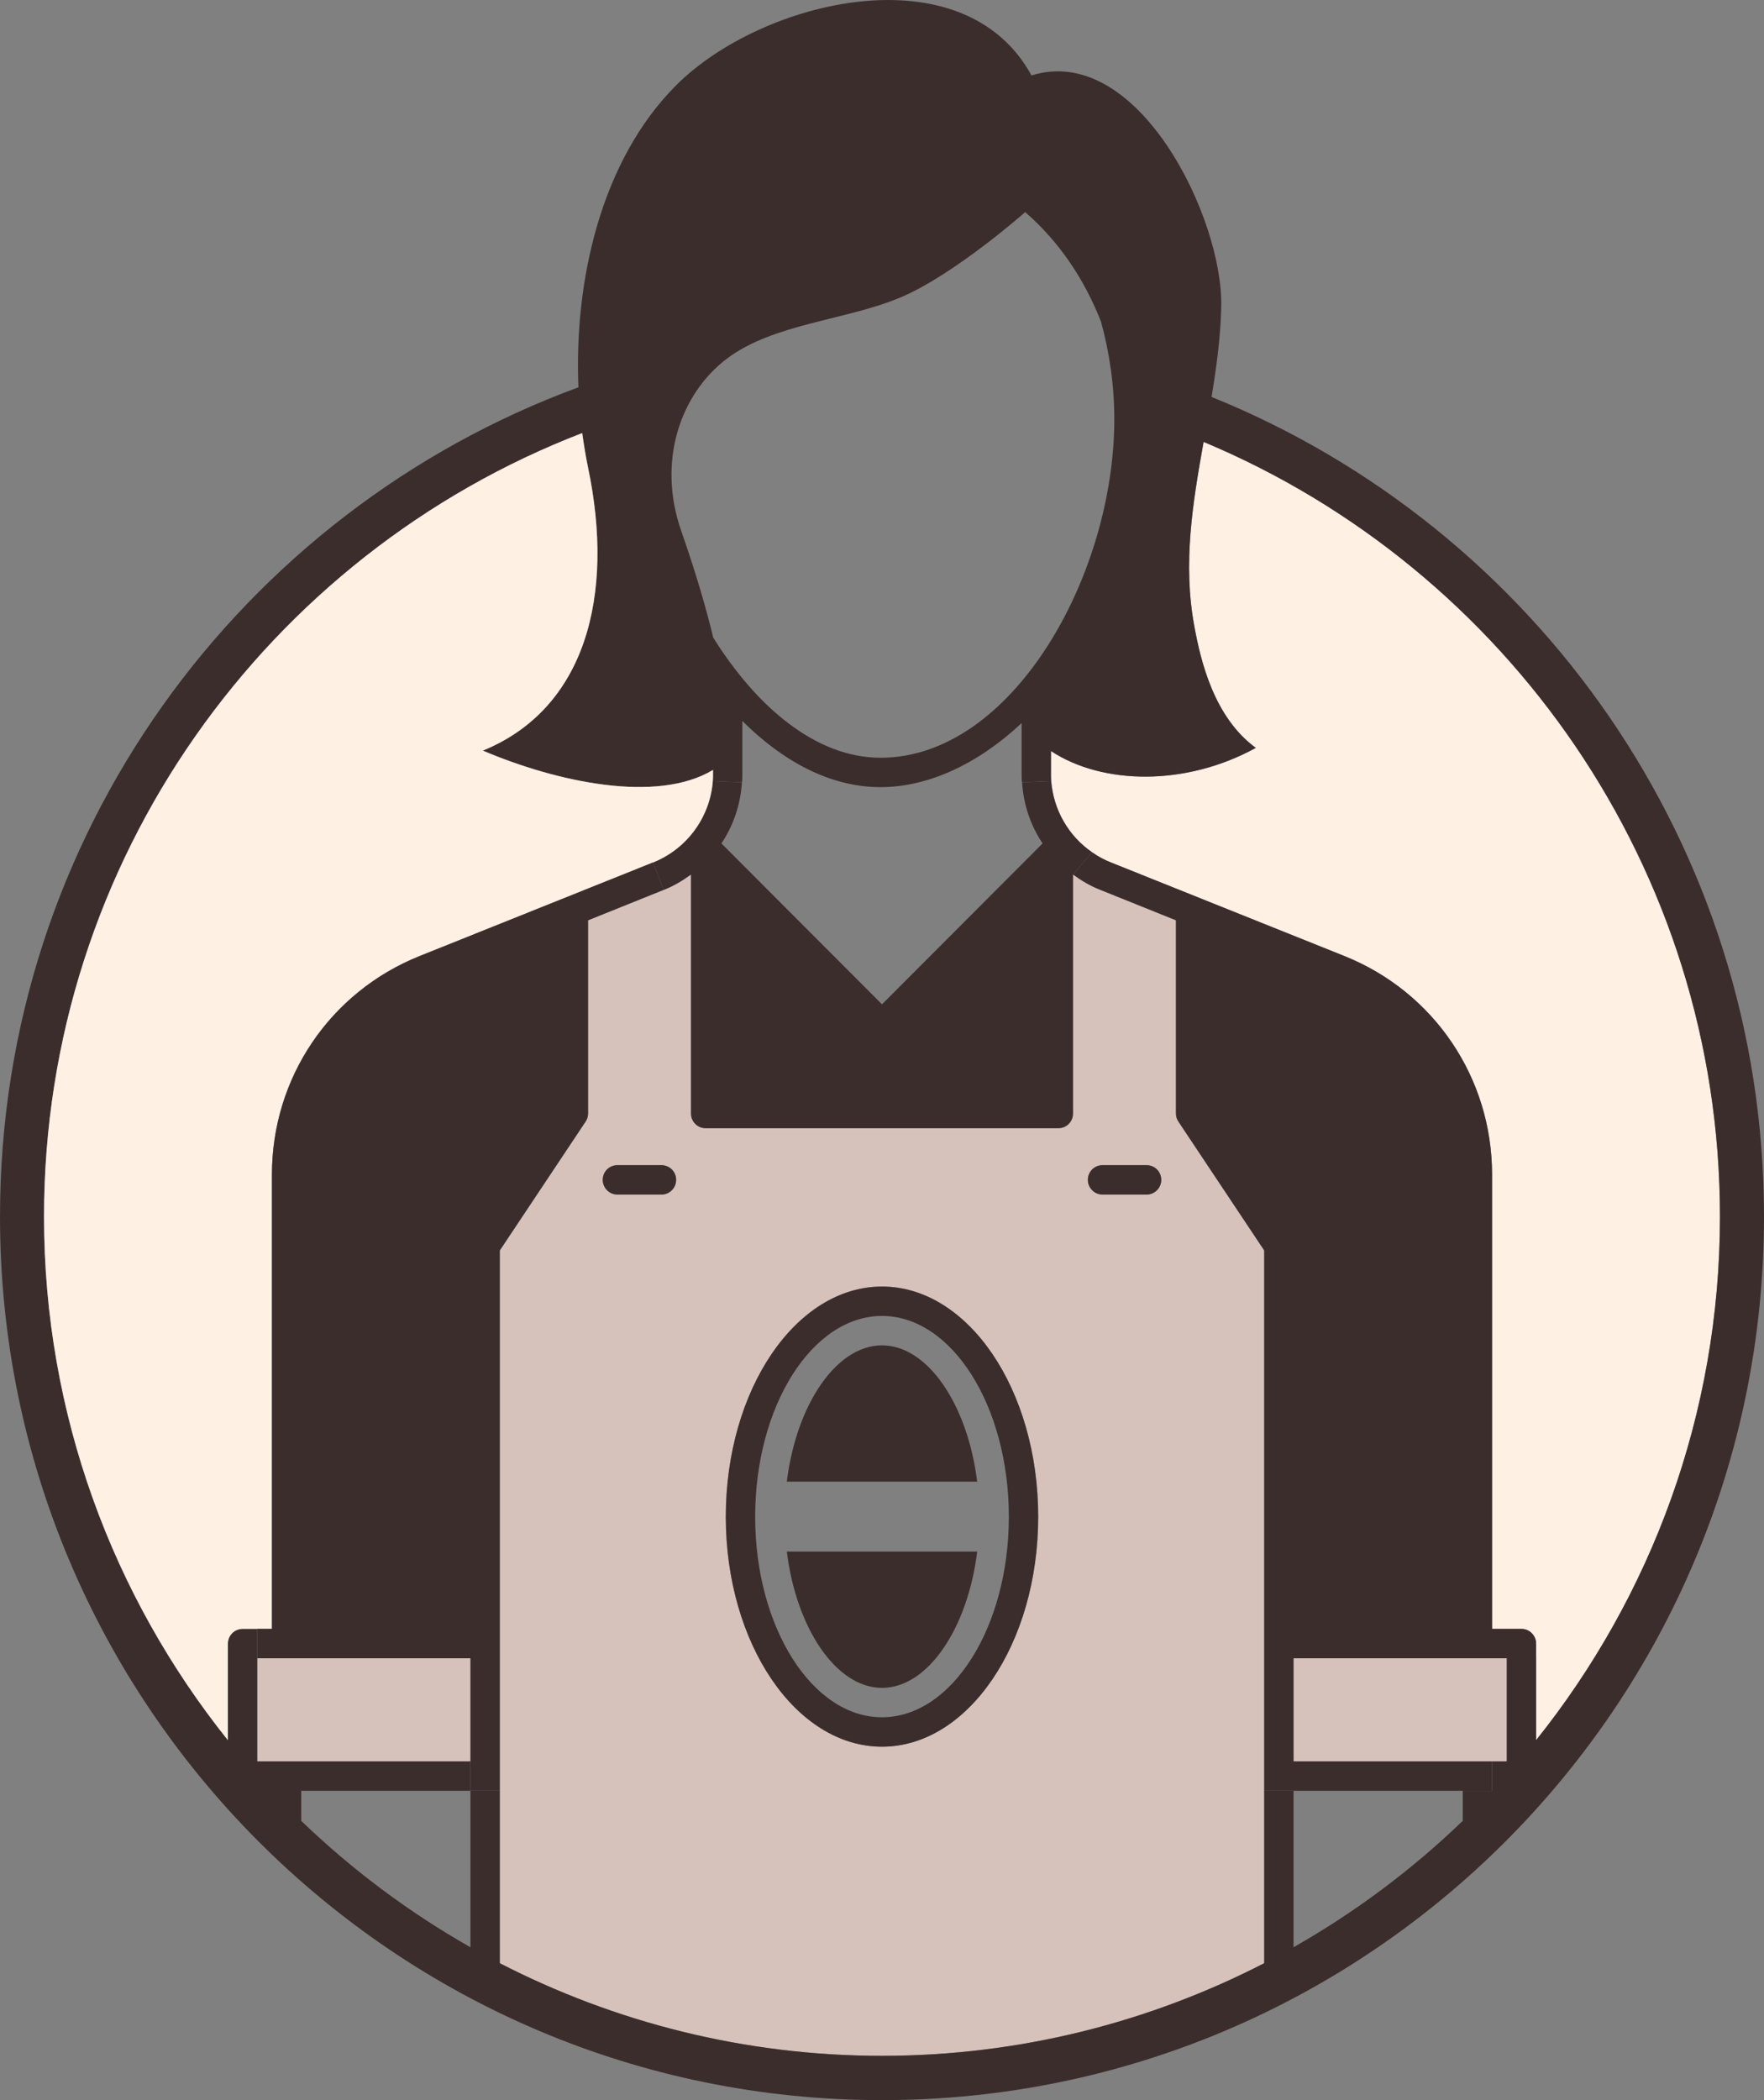 <?xml version="1.0" encoding="utf-8"?>
<!-- Generator: Adobe Illustrator 25.3.1, SVG Export Plug-In . SVG Version: 6.00 Build 0)  -->
<svg version="1.1" id="レイヤー_1" xmlns="http://www.w3.org/2000/svg" xmlns:xlink="http://www.w3.org/1999/xlink" x="0px"
	 y="0px" viewBox="0 0 84 100" style="enable-background:new 0 0 84 100;" xml:space="preserve">
<rect x="0" y="0" width="84" height="100" fill="#808080" stroke="none"/>
<style type="text/css">
	.st0{fill:#D6C2BB;}
	.st1{fill:#FFF0E4;}
	.st2{fill:#3C2D2D;}
</style>
<g id="XMLID_3_">
	<polygon class="st0" points="71.75,78.96 71.75,83.87 71.052,83.87 61.597,83.87 61.597,78.96 	"/>
	<rect x="12.25" y="78.96" class="st0" width="10.153" height="4.91"/>
	<path class="st0" d="M60.2,85.27v8.21c-5.461,2.81-11.651,4.41-18.2,4.41s-12.739-1.6-18.2-4.41v-8.21v-25.73l4.083-6.13
		c0.08-0.12,0.12-0.25,0.12-0.39v-9.2l3.604-1.45c0.469-0.18,0.899-0.44,1.298-0.73v11.38c0,0.39,0.309,0.7,0.699,0.7h16.792
		c0.389,0,0.699-0.31,0.699-0.7v-11.38c0.399,0.29,0.829,0.55,1.298,0.73l3.604,1.45v9.2c0,0.14,0.04,0.27,0.12,0.39l4.083,6.13
		V85.27z M55.298,56.181c0-0.39-0.309-0.7-0.699-0.7h-2.097c-0.389,0-0.699,0.31-0.699,0.7c0,0.38,0.309,0.7,0.699,0.7h2.097
		C54.988,56.881,55.298,56.561,55.298,56.181z M49.438,72.22c0-6.05-3.334-10.96-7.438-10.96s-7.438,4.91-7.438,10.96
		c0,6.04,3.334,10.95,7.438,10.95S49.438,78.26,49.438,72.22z M32.196,56.181c0-0.39-0.309-0.7-0.699-0.7h-2.097
		c-0.389,0-0.699,0.31-0.699,0.7c0,0.38,0.309,0.7,0.699,0.7h2.097C31.887,56.881,32.196,56.561,32.196,56.181z"/>
	<path class="st1" d="M81.903,57.931c0,9.42-3.285,18.09-8.755,24.93v-3.9v-0.7c0-0.38-0.309-0.7-0.699-0.7h-1.398v-21.63
		c0-4.61-2.765-8.7-7.038-10.41l-11.102-4.45c-0.329-0.13-0.629-0.29-0.908-0.49c-1.118-0.77-1.837-2.01-1.947-3.39
		c-0.01-0.12-0.01-0.23-0.01-0.35v-1.08c2.456,1.62,6.429,1.68,9.754-0.15c-1.997-1.46-2.626-4.15-2.925-5.78
		c-0.559-3-0.08-5.88,0.439-8.79C71.73,27.071,81.903,41.331,81.903,57.931z"/>
	<path class="st2" d="M57.694,18.901C73.108,25.131,84,40.251,84,57.931C84,81.16,65.191,100,42,100S0,81.16,0,57.931
		c0-18.14,11.471-33.579,27.544-39.489c-0.21-5.04,1.058-10.78,4.652-14.38c4.053-4.06,13.667-6.42,16.922-0.47
		c5.072-1.58,9.155,6.84,9.035,11.04C58.123,16.081,57.923,17.501,57.694,18.901z M73.148,82.86c5.471-6.84,8.755-15.51,8.755-24.93
		c0-16.6-10.173-30.86-24.589-36.889c-0.519,2.91-0.998,5.79-0.439,8.79c0.299,1.63,0.928,4.32,2.925,5.78
		c-3.324,1.83-7.298,1.77-9.754,0.15v1.08c0,0.12,0,0.23,0.01,0.35l-1.388,0.06c-0.02-0.13-0.02-0.27-0.02-0.41v-2.41
		c-2.067,1.94-4.443,3.05-6.719,3.05c-2.406,0-4.662-1.24-6.579-3.15v2.51c0,0.14,0,0.28-0.02,0.41l-1.388-0.06
		c0.01-0.12,0.01-0.23,0.01-0.35v-0.18c-2.666,1.61-7.428,0.58-10.962-0.92c4.892-2,6.29-7.38,5.012-13.47
		c-0.11-0.53-0.2-1.09-0.28-1.65c-14.965,5.76-25.627,20.31-25.627,37.309c0,9.42,3.285,18.09,8.755,24.93v-4.6
		c0-0.38,0.309-0.7,0.699-0.7h0.699v1.4v4.91h10.153v1.4h-8.057v1.43c2.416,2.33,5.121,4.35,8.057,6.02v-7.45H23.8v8.21
		c5.461,2.81,11.651,4.41,18.2,4.41s12.739-1.6,18.2-4.41v-8.21h1.398v7.45c2.935-1.67,5.641-3.69,8.057-6.02v-1.42h1.398
		c0,0,0,0,0.01-0.01h-0.01v-1.4h0.699v-4.91h1.398V82.86z M53.062,19.961c0-1.61-0.23-3.19-0.639-4.66
		c-0.779-1.98-1.967-3.78-3.604-5.2c0,0-3.364,2.97-5.91,4.05c-2.556,1.09-6.07,1.25-8.286,2.92c-2.216,1.67-3.344,4.88-2.186,8.2
		c0.699,2,1.188,3.69,1.527,5.09c2.037,3.26,4.862,5.72,7.967,5.72C48.2,36.081,53.062,27.411,53.062,19.961z M12.948,85.28v-0.01
		h-0.01C12.948,85.28,12.948,85.28,12.948,85.28z"/>
	<path class="st2" d="M73.148,78.26v0.7H71.75H61.597v4.91h9.454v1.4v0.01h-1.398v-0.01h-8.057H60.2v-25.73l-4.083-6.13
		c-0.08-0.12-0.12-0.25-0.12-0.39v-9.2l-3.604-1.45c-0.469-0.18-0.899-0.44-1.298-0.73l0.908-1.06c0.28,0.2,0.579,0.36,0.908,0.49
		l11.102,4.45c4.273,1.71,7.038,5.8,7.038,10.41v21.63h1.398C72.839,77.56,73.148,77.88,73.148,78.26z"/>
	<path class="st2" d="M54.599,55.481c0.389,0,0.699,0.31,0.699,0.7c0,0.38-0.309,0.7-0.699,0.7h-2.097
		c-0.389,0-0.699-0.32-0.699-0.7c0-0.39,0.309-0.7,0.699-0.7H54.599z"/>
	<path class="st2" d="M52.003,40.581l-0.908,1.06v11.38c0,0.39-0.309,0.7-0.699,0.7H33.604c-0.389,0-0.699-0.31-0.699-0.7v-11.38
		c-0.399,0.29-0.829,0.55-1.298,0.73l-0.519-1.3c1.627-0.65,2.725-2.16,2.855-3.88l1.388,0.06c-0.07,1.07-0.409,2.06-0.978,2.91
		L42,47.821l7.647-7.66c-0.569-0.85-0.908-1.84-0.978-2.91l1.388-0.06C50.166,38.571,50.885,39.811,52.003,40.581z"/>
	<path class="st2" d="M42,61.261c4.103,0,7.438,4.91,7.438,10.96c0,6.04-3.334,10.95-7.438,10.95s-7.438-4.91-7.438-10.95
		C34.562,66.171,37.897,61.261,42,61.261z M48.04,72.22c0-5.27-2.715-9.56-6.04-9.56s-6.04,4.29-6.04,9.56
		c0,5.26,2.715,9.55,6.04,9.55S48.04,77.48,48.04,72.22z"/>
	<path class="st2" d="M46.532,70.55h-9.065c0.449-3.65,2.346-6.49,4.532-6.49S46.083,66.901,46.532,70.55z"/>
	<path class="st2" d="M37.468,73.88h9.065c-0.449,3.65-2.346,6.49-4.532,6.49S37.917,77.53,37.468,73.88z"/>
	<path class="st1" d="M33.953,36.661v0.18c0,0.12,0,0.23-0.01,0.35c-0.13,1.72-1.228,3.23-2.855,3.88l-11.101,4.45
		c-4.273,1.71-7.038,5.8-7.038,10.41v21.63H12.25h-0.699c-0.389,0-0.699,0.32-0.699,0.7v4.6c-5.471-6.84-8.755-15.51-8.755-24.93
		c0-17,10.662-31.55,25.627-37.309c0.08,0.56,0.17,1.12,0.28,1.65c1.278,6.09-0.12,11.47-5.012,13.47
		C26.526,37.241,31.288,38.271,33.953,36.661z"/>
	<path class="st2" d="M31.498,55.481c0.389,0,0.699,0.31,0.699,0.7c0,0.38-0.309,0.7-0.699,0.7h-2.097
		c-0.389,0-0.699-0.32-0.699-0.7c0-0.39,0.309-0.7,0.699-0.7H31.498z"/>
	<path class="st2" d="M31.088,41.071l0.519,1.3l-3.604,1.45v9.2c0,0.14-0.04,0.27-0.12,0.39l-4.083,6.13v25.73h-1.398v-1.4v-4.91
		H12.25v-1.4h0.699v-21.63c0-4.61,2.765-8.7,7.038-10.41L31.088,41.071z"/>
</g>
</svg>
